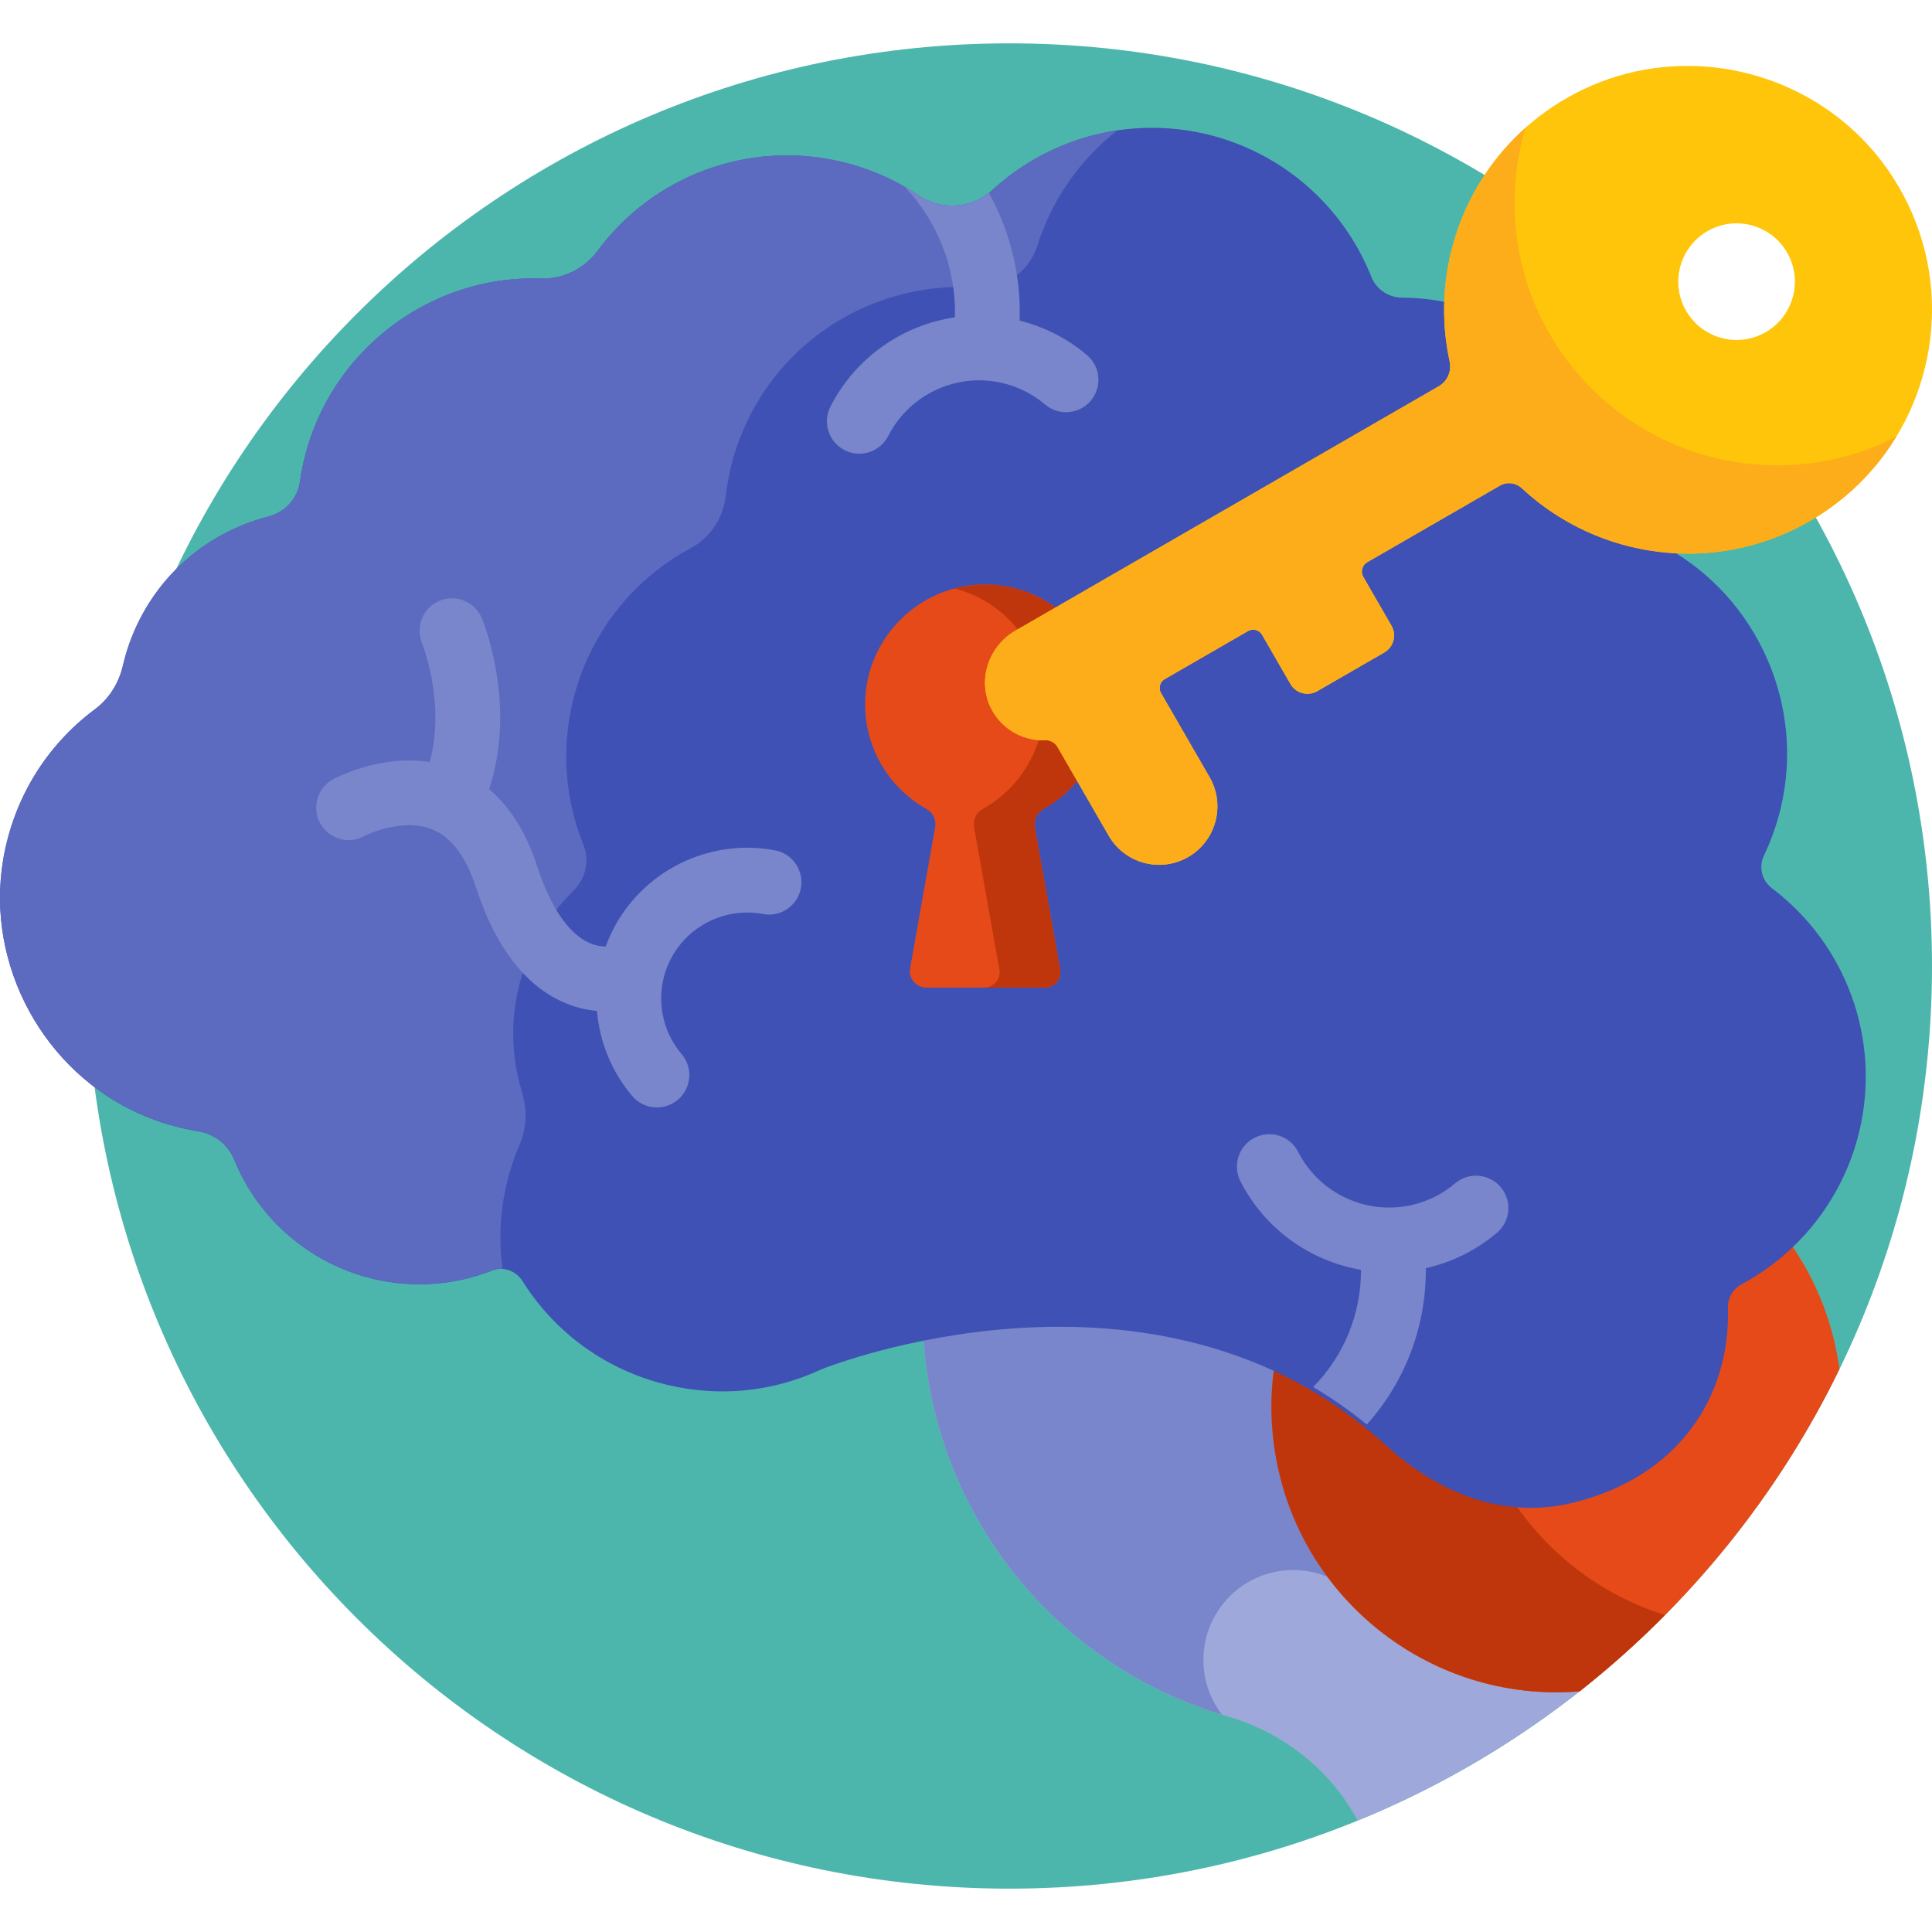 <?xml version="1.0"?>
 <svg version="1.1" xmlns="http://www.w3.org/2000/svg" xmlns:xlink="http://www.w3.org/1999/xlink" preserveAspectRatio="xMidYMid meet" viewBox="0 0 640 640" width="640" height="640"><defs><path d="M334.36 14.36C165.56 14.36 28.72 151.2 28.72 320C28.72 488.8 165.56 625.64 334.36 625.64C503.16 625.64 640 488.8 640 320C640 151.2 503.16 14.36 334.36 14.36Z" id="aQxiGD6FP"></path><path d="M424.81 449.79C424.83 449.68 424.92 449.12 425.1 448.13C424.18 447.7 423.67 447.47 423.57 447.42C381.72 428.13 337.35 430.93 307.49 436.66C307.37 436.68 306.76 436.8 305.66 437.01C305.7 438.13 305.72 438.75 305.72 438.88C305.88 443.45 306.24 447.95 306.79 452.22C313.94 507.44 353.13 553.1 406.63 568.56C425.35 573.97 440.93 586.6 449.73 603.09C477.56 591.74 503.35 576.4 526.38 557.77C476.38 563.63 430.6 527.98 424.13 477.96C422.91 468.55 423.14 459.07 424.81 449.79Z" id="dqLjurxP5"></path><path d="M428.39 520.1C434.39 520.1 439.97 521.88 444.64 524.94C433.84 511.95 426.45 495.89 424.13 477.96C422.91 468.55 423.14 459.07 424.81 449.79C424.83 449.68 424.92 449.12 425.1 448.13C424.18 447.7 423.67 447.47 423.57 447.42C381.72 428.13 337.35 430.93 307.49 436.66C307.37 436.68 306.76 436.8 305.66 437.01C305.7 438.13 305.72 438.75 305.72 438.88C305.88 443.45 306.24 447.95 306.79 452.22C313.86 506.81 352.25 552.04 404.82 568C400.95 562.98 398.64 556.69 398.64 549.86C398.64 533.42 411.96 520.1 428.39 520.1Z" id="g1v4KHmOww"></path><path d="M591.54 409.77C586.78 414.17 581.49 417.94 575.79 421C572.25 422.9 570.11 426.65 570.23 430.67C571.07 458.78 554.84 484.82 520.3 493.15C498.07 498.52 477.23 489.79 460.56 474.58C448.54 463.6 435.73 455.41 422.66 449.39C420.99 458.68 420.69 468.38 421.97 478.23C428.47 528.47 473.3 564.35 523.25 560.29C559.42 531.82 589 495.35 609.34 453.56C607.13 437.1 600.8 422.21 591.54 409.77Z" id="a9cRgL0nG"></path><path d="M460.56 474.58C448.54 463.6 435.73 455.41 422.66 449.39C420.99 458.68 420.69 468.38 421.97 478.23C428.47 528.47 473.3 564.35 523.25 560.29C533.2 552.46 542.63 544 551.53 535.02C529.81 528.18 511.19 513.63 499.28 494.2C484.81 492.25 471.26 484.34 460.56 474.58Z" id="b8vwIvAuzK"></path><path d="M584.32 283.43C586.71 278.44 588.58 273.16 589.88 267.76C598 233.76 582.34 198.2 551.81 181.27C546.09 178.09 542.3 172.6 541.43 166.21C537.03 134 513.77 108.31 482.16 100.76C476.34 99.37 470.39 98.64 464.45 98.6C459.93 98.57 455.93 95.85 454.26 91.67C444.86 68.02 424.5 50.38 399.79 44.48C374.5 38.44 347.95 45.34 328.76 62.94C322 69.14 311.91 69.88 304.23 64.72C296.52 59.54 287.99 55.81 278.88 53.64C248.38 46.35 216.6 57.92 197.92 83.13C193.49 89.1 186.51 92.49 179.29 92.28C142.41 90.99 109.34 116.25 100.75 152.22C100.17 154.62 99.71 157.08 99.36 159.53C98.57 165.15 94.44 169.7 88.83 171.14C64.96 177.28 46.57 195.97 40.8 220.12C40.79 220.16 40.72 220.47 40.71 220.51C39.36 226.4 36.07 231.53 31.46 234.96C15.2 247.06 4.39 264.81 1.03 284.93C-4.79 319.76 14.52 355.24 46.93 369.29C52.97 371.91 59.29 373.76 65.71 374.79C71.09 375.66 75.53 379.16 77.57 384.16C85.62 403.92 102.8 418.67 123.52 423.62C136.76 426.78 150.43 425.83 163.06 420.87C166.68 419.44 170.91 420.93 173.1 424.41C184.05 441.78 201.07 453.98 221.03 458.75C238.38 462.89 256.08 461.1 272.12 453.6C273.22 453.15 382.92 409.24 459.09 478.77C476.39 494.57 498.03 503.36 520.82 497.86C556.12 489.33 573.29 462.54 572.41 433.19C572.31 429.96 574.01 427.02 576.83 425.5C596.49 414.95 610.74 396.47 615.92 374.79C623.14 344.59 611.78 312.97 586.99 294.25C583.64 291.72 582.52 287.17 584.32 283.43Z" id="f1FloB0cyz"></path><path d="M172.93 361.92C172.92 361.88 172.83 361.58 172.82 361.54C165.74 337.74 172.32 312.36 189.93 295.11C194.06 291.06 195.37 285.04 193.24 279.79C192.32 277.49 191.49 275.13 190.79 272.76C180.25 237.32 196.26 198.91 228.84 181.58C235.19 178.15 239.55 171.73 240.4 164.35C243.97 133.18 265.71 107.26 295.77 98.32C304.74 95.65 313.99 94.62 323.26 95.24C332.49 95.87 340.86 90.19 343.62 81.44C348.47 66.01 357.85 52.75 370.23 43.13C354.97 45.38 340.49 52.14 328.77 62.89C322 69.1 311.92 69.83 304.23 64.67C296.52 59.49 287.99 55.77 278.88 53.59C248.38 46.3 216.6 57.88 197.92 83.09C193.49 89.06 186.51 92.44 179.29 92.24C142.41 90.95 109.34 116.2 100.75 152.17C100.18 154.57 99.71 157.04 99.36 159.49C98.57 165.1 94.44 169.66 88.83 171.1C64.96 177.23 46.57 195.93 40.8 220.07C40.79 220.11 40.72 220.42 40.71 220.46C39.36 226.35 36.07 231.49 31.46 234.92C15.2 247.02 4.39 264.76 1.03 284.88C-4.79 319.72 14.52 355.19 46.93 369.24C52.97 371.86 59.29 373.71 65.71 374.74C71.09 375.61 75.53 379.11 77.57 384.11C85.62 403.87 102.8 418.62 123.52 423.57C136.75 426.74 150.43 425.79 163.06 420.83C164.17 420.39 165.32 420.25 166.47 420.34C164.59 406.4 166.48 392.19 172.16 379.06C174.43 373.79 174.71 367.7 172.93 361.92Z" id="b3Ct5tpPGM"></path><path d="M360.08 117.64C353.6 112.13 345.97 108.27 337.77 106.21C338.26 91.35 334.68 76.73 327.59 63.9C320.87 69.17 311.48 69.55 304.23 64.69C302.74 63.69 301.22 62.76 299.67 61.87C310.78 73.51 316.77 89.1 316.34 105.12C298.92 107.68 283.35 118.49 275.1 134.69C272.4 139.97 274.5 146.43 279.78 149.12C285.04 151.8 291.51 149.74 294.22 144.44C300.71 131.7 314.6 124.4 328.77 126.28C335.22 127.13 341.25 129.8 346.18 134C350.7 137.83 357.47 137.29 361.31 132.77C365.14 128.25 364.6 121.48 360.08 117.64Z" id="a2Fyz9GviI"></path><path d="M464.58 399.73C450.41 401.61 436.52 394.31 430.03 381.57C427.34 376.29 420.88 374.19 415.6 376.89C410.32 379.58 408.22 386.04 410.91 391.32C418.96 407.11 433.97 417.75 450.85 420.65C450.91 435.11 445.25 449.1 435.01 459.47C441.06 463.05 447 467.16 452.79 471.87C465.55 457.65 472.51 439.16 472.31 420.1C481 418.14 489.08 414.15 495.9 408.36C500.41 404.52 500.96 397.75 497.12 393.24C493.28 388.72 486.51 388.17 482 392.01C477.06 396.21 471.04 398.87 464.58 399.73Z" id="lLc2BHL"></path><path d="M204.32 305.66C202.84 308.2 201.63 310.85 200.64 313.56C199.09 313.52 197.15 313.22 195.08 312.28C188.25 309.15 182.35 300.45 178.01 287.12C174.38 275.94 169.02 267.35 162.04 261.41C171.28 233.36 160.12 206.01 159.6 204.78C157.32 199.32 151.07 196.76 145.61 199.02C140.14 201.28 137.55 207.55 139.79 213.02C139.88 213.24 147.72 232.84 142.34 252.43C125.8 249.88 111.06 257.74 110.34 258.14C105.14 260.97 103.22 267.49 106.05 272.69C108.89 277.9 115.4 279.82 120.61 276.98C120.73 276.92 132.96 270.68 143.09 274.71C149.43 277.24 154.31 283.64 157.6 293.76C163.93 313.22 173.54 326.02 186.15 331.79C190.29 333.69 194.23 334.57 197.76 334.88C198.61 345.05 202.54 354.95 209.44 363.07C213.28 367.59 220.05 368.14 224.57 364.3C229.08 360.46 229.63 353.69 225.79 349.18C218 340 216.83 326.85 222.88 316.45C228.93 306.04 240.94 300.56 252.76 302.78C258.59 303.9 264.2 300.06 265.3 294.23C266.4 288.41 262.57 282.79 256.75 281.69C236 277.76 214.94 287.4 204.32 305.66Z" id="coYl8IVlx"></path><path d="M323.73 193.71C304.11 194.94 288.1 210.81 286.69 230.42C285.54 246.54 294.02 260.79 306.97 268.02C309.1 269.21 310.21 271.64 309.78 274.04C308.95 278.71 302.31 316.09 301.48 320.76C300.89 324.1 303.45 327.15 306.84 327.15C310.77 327.15 342.25 327.15 346.18 327.15C349.34 327.15 351.73 324.3 351.18 321.19C350.34 316.48 343.65 278.77 342.81 274.05C342.39 271.66 343.47 269.22 345.6 268.03C357.77 261.25 366 248.26 366 233.34C366 210.56 346.82 192.26 323.73 193.71Z" id="gcrqrCVGp"></path><path d="M366 233.33C366 210.56 346.82 192.26 323.73 193.71C321.16 193.87 318.66 194.29 316.25 194.92C333.29 199.39 345.87 214.89 345.87 233.33C345.87 248.26 337.64 261.25 325.47 268.03C323.34 269.22 322.26 271.66 322.68 274.06C323.52 278.77 330.21 316.48 331.05 321.19C331.6 324.3 329.21 327.16 326.05 327.16C328.07 327.16 344.17 327.16 346.18 327.16C349.34 327.16 351.73 324.3 351.18 321.19C350.35 316.48 343.65 278.77 342.81 274.06C342.39 271.66 343.48 269.22 345.6 268.03C357.77 261.25 366 248.26 366 233.33Z" id="c5igOP3aLE"></path><path d="M565.41 22.09L568.34 22.38L571.26 22.77L574.16 23.27L577.04 23.87L579.89 24.57L582.72 25.38L585.51 26.28L588.27 27.29L591 28.39L593.69 29.6L596.33 30.9L598.93 32.29L601.48 33.79L603.98 35.38L606.43 37.06L608.81 38.84L611.14 40.71L613.4 42.67L615.59 44.72L617.72 46.87L619.77 49.1L621.74 51.42L623.63 53.83L625.45 56.33L627.17 58.91L628.98 61.87L630.64 64.86L632.17 67.9L633.56 70.97L634.8 74.08L635.92 77.21L636.89 80.36L637.73 83.54L638.44 86.73L639.01 89.93L639.45 93.14L639.77 96.36L639.95 99.58L640 102.79L639.92 106L639.72 109.19L639.4 112.37L638.94 115.54L638.37 118.68L637.67 121.79L636.85 124.87L635.91 127.92L634.85 130.93L633.68 133.9L632.38 136.82L630.97 139.7L629.44 142.52L627.8 145.28L626.05 147.98L624.18 150.62L622.21 153.19L620.12 155.68L617.92 158.1L615.62 160.44L613.21 162.69L610.69 164.86L608.07 166.93L605.35 168.91L602.52 170.79L599.59 172.56L597.21 173.88L594.81 175.11L592.39 176.26L589.94 177.32L587.48 178.29L585 179.17L582.5 179.97L579.99 180.68L577.47 181.31L574.94 181.86L572.4 182.32L569.86 182.7L567.31 183L564.76 183.21L562.21 183.34L559.66 183.4L557.12 183.37L554.58 183.26L552.05 183.07L549.53 182.81L547.02 182.46L544.53 182.04L542.05 181.54L539.59 180.97L537.14 180.31L534.72 179.59L532.32 178.78L529.95 177.9L527.6 176.95L525.29 175.93L523 174.83L520.75 173.66L518.53 172.41L516.35 171.1L514.2 169.71L512.1 168.26L510.04 166.73L508.02 165.13L506.05 163.47L504.13 161.74L503.98 161.6L503.82 161.47L503.67 161.34L503.51 161.23L503.34 161.11L503.18 161L503.01 160.9L502.83 160.81L502.66 160.72L502.48 160.63L502.31 160.55L502.13 160.48L501.94 160.41L501.76 160.35L501.57 160.29L501.39 160.24L501.2 160.2L501.01 160.16L500.82 160.13L500.63 160.1L500.43 160.08L500.24 160.07L500.05 160.06L499.86 160.06L499.66 160.07L499.47 160.08L499.28 160.09L499.08 160.12L498.89 160.14L498.7 160.18L498.51 160.22L498.32 160.27L498.13 160.32L497.94 160.38L497.76 160.45L497.57 160.52L497.39 160.6L497.21 160.69L497.03 160.78L496.85 160.88L452.94 186.23L452.82 186.3L452.69 186.39L452.57 186.47L452.46 186.56L452.35 186.65L452.25 186.75L452.15 186.85L452.05 186.95L451.96 187.06L451.87 187.17L451.79 187.28L451.71 187.4L451.64 187.52L451.57 187.64L451.51 187.76L451.45 187.89L451.4 188.02L451.35 188.15L451.31 188.28L451.27 188.41L451.23 188.54L451.21 188.68L451.18 188.81L451.17 188.95L451.15 189.09L451.15 189.23L451.15 189.37L451.15 189.5L451.16 189.64L451.17 189.78L451.19 189.92L451.22 190.06L451.25 190.2L451.29 190.34L451.33 190.47L451.38 190.61L451.43 190.74L451.49 190.87L451.56 191.01L451.63 191.14L460.93 207.25L461.06 207.49L461.18 207.73L461.29 207.97L461.39 208.21L461.47 208.45L461.55 208.7L461.62 208.95L461.67 209.2L461.72 209.45L461.76 209.7L461.78 209.96L461.8 210.21L461.81 210.46L461.8 210.71L461.79 210.96L461.77 211.21L461.74 211.46L461.69 211.71L461.64 211.95L461.58 212.19L461.51 212.43L461.43 212.67L461.35 212.91L461.25 213.14L461.15 213.37L461.03 213.59L460.91 213.81L460.78 214.02L460.64 214.23L460.49 214.44L460.33 214.64L460.16 214.83L459.99 215.02L459.81 215.2L459.62 215.38L459.42 215.55L459.21 215.71L459 215.86L458.78 216.01L458.55 216.15L436.37 228.95L436.14 229.08L435.9 229.2L435.66 229.31L435.42 229.41L435.17 229.49L434.92 229.57L434.67 229.64L434.42 229.69L434.17 229.74L433.92 229.78L433.67 229.8L433.42 229.82L433.17 229.83L432.91 229.82L432.66 229.81L432.41 229.79L432.16 229.75L431.92 229.71L431.67 229.66L431.43 229.6L431.19 229.53L430.95 229.45L430.72 229.37L430.49 229.27L430.26 229.17L430.04 229.05L429.82 228.93L429.6 228.8L429.39 228.66L429.19 228.51L428.99 228.35L428.79 228.18L428.6 228.01L428.42 227.83L428.25 227.64L428.08 227.44L427.91 227.23L427.76 227.02L427.61 226.8L427.47 226.57L418.09 210.31L418.02 210.19L417.94 210.07L417.86 209.96L417.77 209.85L417.68 209.75L417.59 209.65L417.49 209.55L417.4 209.46L417.29 209.37L417.19 209.29L417.08 209.21L416.97 209.14L416.86 209.07L416.74 209L416.62 208.94L416.5 208.89L416.38 208.84L416.26 208.79L416.13 208.75L416.01 208.71L415.88 208.68L415.75 208.66L415.62 208.63L415.49 208.62L415.36 208.61L415.22 208.6L415.09 208.6L414.96 208.6L414.82 208.61L414.69 208.62L414.56 208.64L414.43 208.67L414.3 208.7L414.16 208.73L414.03 208.77L413.9 208.82L413.78 208.87L413.65 208.93L413.52 208.99L413.4 209.06L385.85 224.96L385.73 225.04L385.61 225.11L385.5 225.19L385.39 225.28L385.29 225.36L385.19 225.46L385.1 225.55L385.01 225.65L384.92 225.75L384.84 225.85L384.76 225.96L384.69 226.07L384.62 226.18L384.56 226.29L384.5 226.41L384.44 226.53L384.39 226.65L384.35 226.77L384.31 226.89L384.27 227.02L384.24 227.15L384.21 227.27L384.19 227.4L384.17 227.53L384.16 227.66L384.16 227.79L384.15 227.92L384.16 228.05L384.17 228.18L384.18 228.31L384.2 228.44L384.22 228.57L384.25 228.7L384.29 228.83L384.33 228.96L384.37 229.09L384.42 229.22L384.48 229.34L384.54 229.46L384.61 229.59L400.68 257.43L401.07 258.13L401.42 258.84L401.74 259.55L402.03 260.28L402.29 261.01L402.52 261.74L402.72 262.48L402.89 263.23L403.03 263.97L403.13 264.72L403.21 265.47L403.26 266.22L403.28 266.97L403.27 267.72L403.23 268.47L403.17 269.21L403.07 269.95L402.95 270.68L402.8 271.41L402.62 272.13L402.41 272.85L402.18 273.55L401.92 274.25L401.63 274.94L401.32 275.62L400.98 276.28L400.61 276.94L400.22 277.57L399.8 278.2L399.36 278.81L398.89 279.41L398.4 279.98L397.88 280.54L397.34 281.09L396.77 281.61L396.18 282.11L395.57 282.59L394.93 283.05L394.27 283.49L393.59 283.9L392.89 284.28L392.19 284.64L391.48 284.96L390.76 285.24L390.03 285.5L389.3 285.73L388.57 285.93L387.83 286.09L387.09 286.23L386.34 286.34L385.6 286.42L384.85 286.46L384.11 286.48L383.36 286.47L382.62 286.44L381.89 286.37L381.15 286.28L380.42 286.15L379.7 286L378.98 285.83L378.27 285.62L377.57 285.39L376.88 285.13L376.19 284.85L375.52 284.53L374.86 284.2L374.21 283.83L373.58 283.45L372.96 283.03L372.35 282.59L371.76 282.13L371.18 281.64L370.63 281.12L370.09 280.58L369.57 280.02L369.07 279.44L368.59 278.83L368.14 278.19L367.7 277.54L367.29 276.86L366.82 276.04L366.34 275.22L365.87 274.39L365.38 273.55L364.9 272.71L364.41 271.87L363.92 271.02L363.43 270.17L362.94 269.32L362.45 268.47L361.96 267.62L361.47 266.77L360.98 265.92L360.49 265.08L360.01 264.25L359.05 262.59L357.2 259.37L356.3 257.82L355.44 256.33L355.02 255.6L354.61 254.89L354.21 254.2L353.82 253.52L353.44 252.86L353.07 252.23L352.71 251.61L352.37 251.01L352.04 250.44L351.72 249.89L351.41 249.36L351.12 248.86L350.85 248.38L350.59 247.93L350.35 247.51L350.28 247.4L350.22 247.3L350.15 247.19L350.08 247.09L350 246.99L349.93 246.9L349.85 246.8L349.77 246.71L349.69 246.62L349.6 246.53L349.51 246.45L349.42 246.36L349.33 246.28L349.24 246.21L349.15 246.13L349.05 246.06L348.95 245.99L348.85 245.92L348.75 245.86L348.65 245.79L348.54 245.74L348.43 245.68L348.33 245.63L348.22 245.58L348.11 245.53L347.99 245.49L347.88 245.44L347.77 245.41L347.65 245.37L347.53 245.34L347.42 245.31L347.3 245.29L347.18 245.26L347.06 245.25L346.94 245.23L346.82 245.22L346.69 245.21L346.57 245.21L346.45 245.21L346.32 245.21L345.79 245.23L345.26 245.23L344.73 245.21L344.21 245.18L343.68 245.14L343.16 245.08L342.63 245.01L342.12 244.92L341.6 244.82L341.09 244.71L340.57 244.58L340.07 244.44L339.57 244.28L339.07 244.12L338.57 243.93L338.08 243.74L337.6 243.53L337.12 243.31L336.65 243.07L336.18 242.82L335.72 242.56L335.27 242.29L334.82 242L334.38 241.7L333.95 241.39L333.53 241.06L333.11 240.72L332.71 240.37L332.31 240.01L331.92 239.63L331.54 239.24L331.17 238.84L330.81 238.43L330.46 238.01L330.12 237.57L329.8 237.12L329.48 236.66L329.18 236.19L328.88 235.71L328.6 235.22L328.24 234.51L327.9 233.81L327.6 233.09L327.33 232.37L327.09 231.64L326.89 230.9L326.71 230.16L326.57 229.42L326.46 228.68L326.37 227.93L326.32 227.19L326.29 226.44L326.3 225.7L326.33 224.95L326.4 224.21L326.49 223.47L326.61 222.74L326.75 222.01L326.93 221.29L327.13 220.57L327.36 219.87L327.61 219.17L327.89 218.47L328.2 217.79L328.53 217.12L328.88 216.46L329.27 215.82L329.67 215.18L330.1 214.57L330.56 213.96L331.04 213.37L331.54 212.8L332.06 212.25L332.61 211.71L333.18 211.2L333.77 210.7L334.39 210.22L335.02 209.77L335.68 209.33L336.36 208.93L476.64 127.94L476.85 127.81L477.06 127.68L477.26 127.54L477.45 127.39L477.64 127.24L477.83 127.08L478.01 126.92L478.18 126.75L478.35 126.58L478.51 126.41L478.66 126.22L478.81 126.04L478.95 125.85L479.09 125.65L479.21 125.46L479.34 125.25L479.45 125.05L479.56 124.84L479.67 124.63L479.76 124.41L479.85 124.19L479.94 123.97L480.01 123.75L480.08 123.52L480.14 123.29L480.2 123.06L480.25 122.83L480.29 122.6L480.32 122.36L480.35 122.12L480.37 121.88L480.38 121.64L480.39 121.4L480.38 121.16L480.37 120.92L480.35 120.67L480.33 120.43L480.3 120.19L480.25 119.94L480.21 119.7L479.69 117.11L479.26 114.51L478.91 111.91L478.65 109.31L478.48 106.7L478.39 104.1L478.39 101.5L478.47 98.9L478.63 96.31L478.87 93.74L479.2 91.17L479.6 88.62L480.09 86.08L480.66 83.56L481.31 81.06L482.03 78.58L482.84 76.12L483.72 73.7L484.68 71.29L485.72 68.92L486.84 66.58L488.03 64.28L489.29 62.01L490.63 59.78L492.05 57.59L493.54 55.44L495.1 53.34L496.73 51.28L498.44 49.27L500.21 47.31L502.06 45.4L503.98 43.55L505.97 41.76L508.03 40.02L510.15 38.34L512.35 36.73L514.61 35.18L516.94 33.7L519.34 32.29L521.8 30.95L524.58 29.56L527.39 28.29L530.23 27.14L533.09 26.1L535.98 25.18L538.89 24.37L541.81 23.67L544.75 23.09L547.7 22.62L550.65 22.26L553.61 22.01L556.57 21.87L559.52 21.84L562.47 21.91L565.41 22.09ZM572.87 74.13L571.63 74.32L570.4 74.6L569.17 74.97L567.96 75.41L566.77 75.95L565.6 76.57L564.48 77.27L563.42 78.04L562.43 78.86L561.5 79.74L560.64 80.67L559.85 81.65L559.13 82.67L558.48 83.73L557.9 84.83L557.39 85.96L556.96 87.12L556.6 88.3L556.32 89.5L556.12 90.72L555.99 91.96L555.94 93.2L555.98 94.44L556.09 95.69L556.28 96.93L556.56 98.17L556.93 99.39L557.38 100.6L557.91 101.79L558.53 102.96L559.23 104.08L560 105.14L560.82 106.13L561.7 107.06L562.63 107.92L563.61 108.71L564.63 109.43L565.69 110.08L566.79 110.66L567.92 111.17L569.08 111.6L570.26 111.96L571.47 112.24L572.69 112.45L573.92 112.57L575.16 112.62L576.4 112.59L577.65 112.47L578.89 112.28L580.13 112L581.35 111.64L582.56 111.19L583.75 110.65L584.92 110.03L586.04 109.33L587.1 108.57L588.1 107.74L589.02 106.86L589.88 105.93L590.67 104.96L591.39 103.93L592.04 102.87L592.62 101.77L593.13 100.64L593.56 99.48L593.92 98.3L594.2 97.1L594.41 95.88L594.53 94.65L594.58 93.4L594.55 92.16L594.44 90.91L594.24 89.67L593.96 88.43L593.6 87.21L593.15 86L592.61 84.81L591.99 83.64L591.29 82.52L590.53 81.46L589.7 80.47L588.82 79.54L587.89 78.68L586.92 77.89L585.89 77.17L584.83 76.52L583.73 75.94L582.6 75.43L581.44 75L580.26 74.64L579.06 74.36L577.84 74.16L576.61 74.03L575.37 73.98L574.12 74.01L572.87 74.13Z" id="dltu2JgRU"></path><path d="M501.71 67.17C501.71 58.54 502.99 50.21 505.33 42.33C483.53 61.78 474.1 91.54 480.21 119.7C480.91 122.94 479.51 126.28 476.64 127.94C462.61 136.04 350.39 200.83 336.36 208.93C327.18 214.22 323.5 225.93 328.6 235.22C332.26 241.89 339.25 245.5 346.32 245.21C347.98 245.15 349.52 246.07 350.35 247.51C353.49 252.95 361.04 266.03 367.29 276.86C372.61 286.07 384.38 289.22 393.59 283.9C402.86 278.55 406.03 266.7 400.68 257.43C399.07 254.65 386.22 232.37 384.61 229.59C383.67 227.97 384.23 225.9 385.85 224.97C388.6 223.37 410.64 210.65 413.4 209.06C415.04 208.11 417.14 208.67 418.09 210.31C419.03 211.94 426.54 224.94 427.47 226.57C429.27 229.68 433.26 230.75 436.37 228.95C438.59 227.67 456.33 217.43 458.55 216.15C461.66 214.35 462.73 210.37 460.93 207.25C460 205.64 452.56 192.75 451.63 191.14C450.63 189.42 451.22 187.22 452.94 186.23C457.33 183.69 492.46 163.41 496.85 160.88C499.2 159.52 502.14 159.89 504.13 161.74C529.43 185.3 568.08 190.75 599.59 172.56C611.72 165.56 621.33 155.87 628.14 144.7C616.3 150.73 602.9 154.16 588.7 154.16C540.66 154.16 501.71 115.21 501.71 67.17Z" id="e1t8trFB5"></path></defs><g><g><g><use xlink:href="#aQxiGD6FP" opacity="1" fill="#4db6ac" fill-opacity="1"></use><g><use xlink:href="#aQxiGD6FP" opacity="1" fill-opacity="0" stroke="#000000" stroke-width="1" stroke-opacity="0"></use></g></g><g><use xlink:href="#dqLjurxP5" opacity="1" fill="#9fa8da" fill-opacity="1"></use><g><use xlink:href="#dqLjurxP5" opacity="1" fill-opacity="0" stroke="#000000" stroke-width="1" stroke-opacity="0"></use></g></g><g><use xlink:href="#g1v4KHmOww" opacity="1" fill="#7986cb" fill-opacity="1"></use><g><use xlink:href="#g1v4KHmOww" opacity="1" fill-opacity="0" stroke="#000000" stroke-width="1" stroke-opacity="0"></use></g></g><g><use xlink:href="#a9cRgL0nG" opacity="1" fill="#e64a19" fill-opacity="1"></use><g><use xlink:href="#a9cRgL0nG" opacity="1" fill-opacity="0" stroke="#000000" stroke-width="1" stroke-opacity="0"></use></g></g><g><use xlink:href="#b8vwIvAuzK" opacity="1" fill="#bf360c" fill-opacity="1"></use><g><use xlink:href="#b8vwIvAuzK" opacity="1" fill-opacity="0" stroke="#000000" stroke-width="1" stroke-opacity="0"></use></g></g><g><use xlink:href="#f1FloB0cyz" opacity="1" fill="#3f51b5" fill-opacity="1"></use><g><use xlink:href="#f1FloB0cyz" opacity="1" fill-opacity="0" stroke="#000000" stroke-width="1" stroke-opacity="0"></use></g></g><g><use xlink:href="#b3Ct5tpPGM" opacity="1" fill="#5c6bc0" fill-opacity="1"></use><g><use xlink:href="#b3Ct5tpPGM" opacity="1" fill-opacity="0" stroke="#000000" stroke-width="1" stroke-opacity="0"></use></g></g><g><use xlink:href="#a2Fyz9GviI" opacity="1" fill="#7986cb" fill-opacity="1"></use><g><use xlink:href="#a2Fyz9GviI" opacity="1" fill-opacity="0" stroke="#000000" stroke-width="1" stroke-opacity="0"></use></g></g><g><use xlink:href="#lLc2BHL" opacity="1" fill="#7986cb" fill-opacity="1"></use><g><use xlink:href="#lLc2BHL" opacity="1" fill-opacity="0" stroke="#000000" stroke-width="1" stroke-opacity="0"></use></g></g><g><use xlink:href="#coYl8IVlx" opacity="1" fill="#7986cb" fill-opacity="1"></use><g><use xlink:href="#coYl8IVlx" opacity="1" fill-opacity="0" stroke="#000000" stroke-width="1" stroke-opacity="0"></use></g></g><g><use xlink:href="#gcrqrCVGp" opacity="1" fill="#e64a19" fill-opacity="1"></use><g><use xlink:href="#gcrqrCVGp" opacity="1" fill-opacity="0" stroke="#000000" stroke-width="1" stroke-opacity="0"></use></g></g><g><use xlink:href="#c5igOP3aLE" opacity="1" fill="#bf360c" fill-opacity="1"></use><g><use xlink:href="#c5igOP3aLE" opacity="1" fill-opacity="0" stroke="#000000" stroke-width="1" stroke-opacity="0"></use></g></g><g><use xlink:href="#dltu2JgRU" opacity="1" fill="#fec50a" fill-opacity="1"></use><g><use xlink:href="#dltu2JgRU" opacity="1" fill-opacity="0" stroke="#000000" stroke-width="1" stroke-opacity="0"></use></g></g><g><use xlink:href="#e1t8trFB5" opacity="1" fill="#fcad19" fill-opacity="1"></use><g><use xlink:href="#e1t8trFB5" opacity="1" fill-opacity="0" stroke="#000000" stroke-width="1" stroke-opacity="0"></use></g></g></g></g></svg>